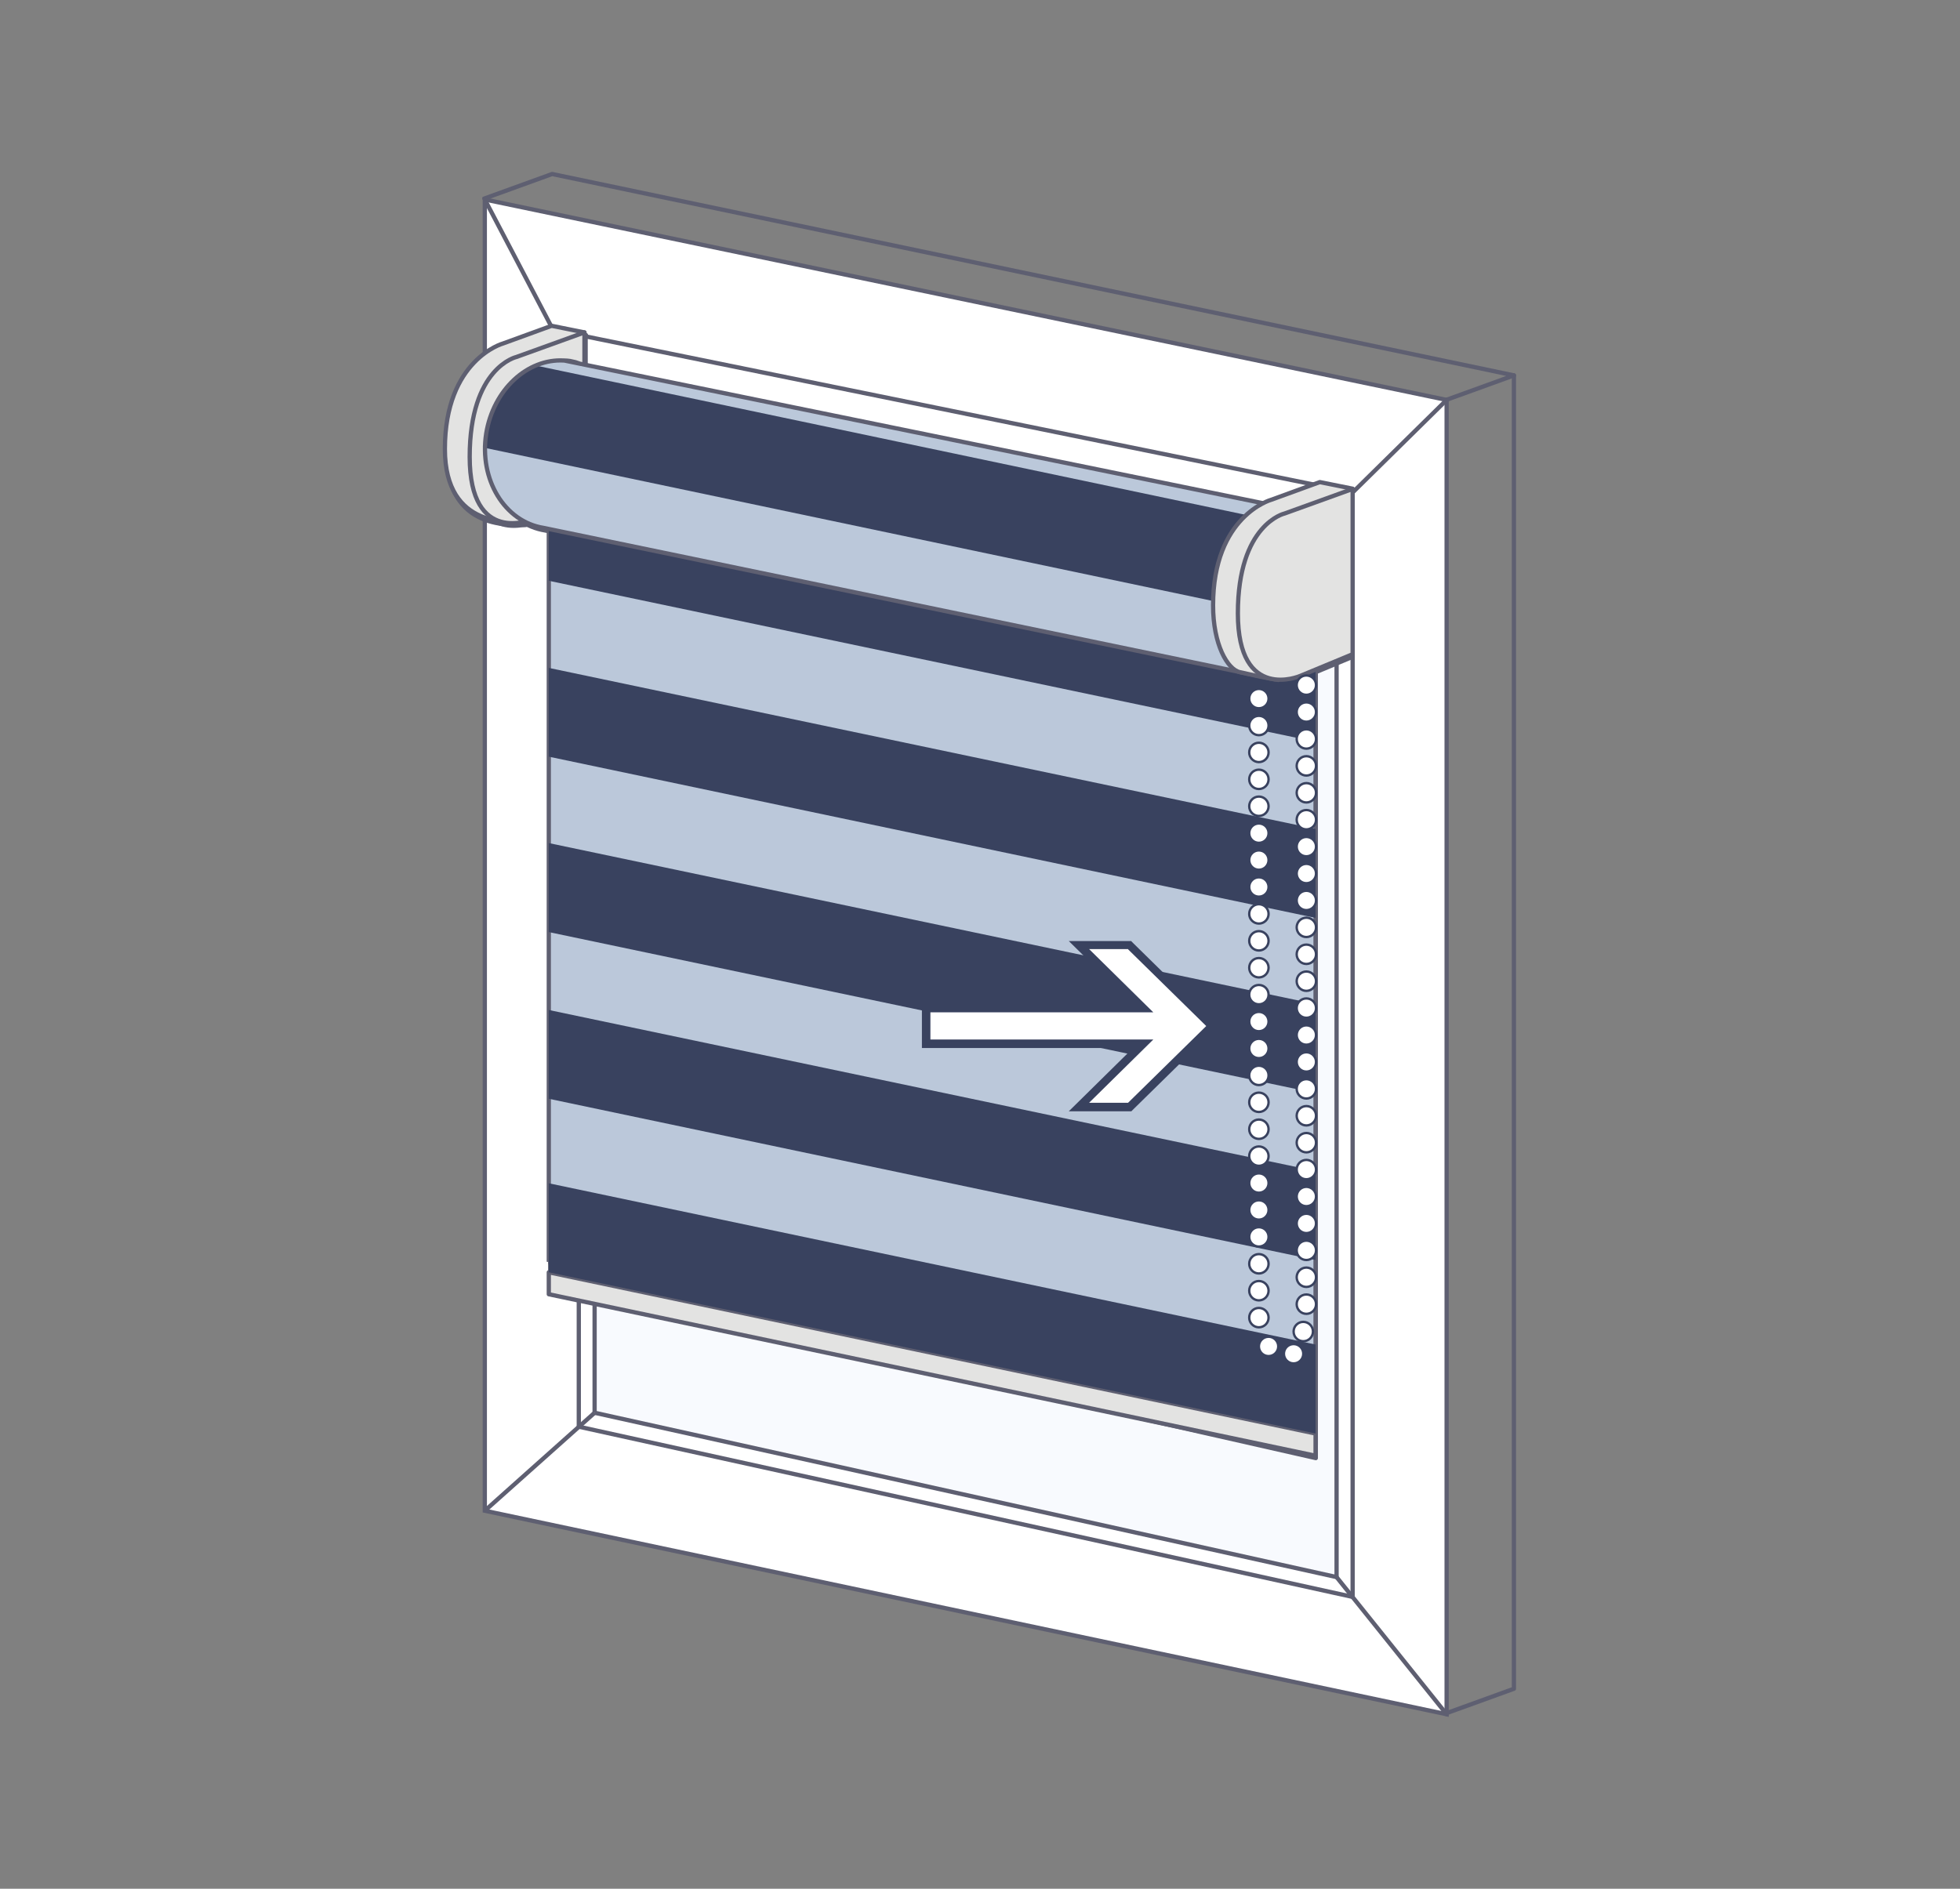 <?xml version="1.0" encoding="UTF-8"?>
<svg xmlns="http://www.w3.org/2000/svg" xmlns:xlink="http://www.w3.org/1999/xlink" id="Layer_1" viewBox="0 0 83 80">
  <rect x="0" y="0" width="83" height="80" fill="#808080" stroke="none"/>
  <defs>
    <clipPath id="clippath">
      <path d="M24.59,15.41c-.14-.05-.29-.09-.45-.12-.08-.01-.16-.02-.24-.02h-.02s0,0,0,0c-1.55-.09-2.99,1.24-3.29,3.09-.31,1.95.78,3.74,2.43,4l30.71,6.36,2.67-6.81-31.82-6.5Z" style="fill:#bbc8da; stroke:#5e5f71; stroke-miterlimit:10; stroke-width:.18px;"></path>
    </clipPath>
  </defs>
  <polygon points="61.26 16.94 20.53 8.45 20.53 63.99 61.26 72.61 61.26 16.94" style="fill:#fff; stroke:#5e5f71; stroke-miterlimit:10; stroke-width:.18px;"></polygon>
  <polygon points="25.18 38.19 25.18 59.84 56.6 66.8 56.6 28.15 25.18 26.11 25.18 38.19" style="fill:#f8fafe;"></polygon>
  <line x1="24.51" y1="60.43" x2="57.28" y2="67.64" style="fill:none; stroke:#5e5f71; stroke-miterlimit:10; stroke-width:.18px;"></line>
  <line x1="25.18" y1="59.84" x2="56.6" y2="66.8" style="fill:none; stroke:#5e5f71; stroke-miterlimit:10; stroke-width:.18px;"></line>
  <line x1="24.51" y1="20.99" x2="24.51" y2="60.43" style="fill:none; stroke:#5e5f71; stroke-miterlimit:10; stroke-width:.18px;"></line>
  <line x1="25.18" y1="20.5" x2="25.18" y2="59.84" style="fill:none; stroke:#5e5f71; stroke-miterlimit:10; stroke-width:.18px;"></line>
  <line x1="57.28" y1="26.95" x2="57.28" y2="67.64" style="fill:none; stroke:#5e5f71; stroke-miterlimit:10; stroke-width:.18px;"></line>
  <line x1="56.6" y1="26.11" x2="56.6" y2="66.8" style="fill:none; stroke:#5e5f71; stroke-miterlimit:10; stroke-width:.18px;"></line>
  <line x1="56.6" y1="66.8" x2="61.26" y2="72.61" style="fill:none; stroke:#5e5f71; stroke-linecap:round; stroke-linejoin:round; stroke-width:.18px;"></line>
  <line x1="25.18" y1="59.84" x2="20.53" y2="63.99" style="fill:none; stroke:#5e5f71; stroke-miterlimit:10; stroke-width:.18px;"></line>
  <line x1="57.28" y1="20.86" x2="61.26" y2="16.94" style="fill:none; stroke:#5e5f71; stroke-linecap:round; stroke-linejoin:round; stroke-width:.18px;"></line>
  <line x1="20.53" y1="8.45" x2="23.41" y2="13.95" style="fill:none; stroke:#5e5f71; stroke-miterlimit:10; stroke-width:.18px;"></line>
  <path d="M23.52,20.88l1.29-6.69-1.39-.28-2.06.75s-2.46.68-2.46,4.47c0,3.46,2.91,3.06,3.3,3.11s1.33-1.36,1.33-1.36Z" style="fill:#e3e3e2; stroke:#5e5f71; stroke-linecap:round; stroke-linejoin:round; stroke-width:.18px;"></path>
  <polyline points="20.51 8.41 23.38 7.37 64.11 15.9 61.24 16.94" style="fill:none; stroke:#5e5f71; stroke-linecap:round; stroke-linejoin:round; stroke-width:.18px;"></polyline>
  <polyline points="61.24 72.57 64.11 71.53 64.11 15.9" style="fill:none; stroke:#5e5f71; stroke-linecap:round; stroke-linejoin:round; stroke-width:.18px;"></polyline>
  <path d="M24.8,21.2v-7.01l-2.87,1.04s-1.97.44-1.97,4.23,2.63,2.65,2.63,2.65l2.21-.92Z" style="fill:#e3e3e2; stroke:#5e5f71; stroke-linecap:round; stroke-linejoin:round; stroke-width:.18px;"></path>
  <line x1="24.51" y1="14.19" x2="57.28" y2="20.86" style="fill:none; stroke:#5e5f71; stroke-miterlimit:10; stroke-width:.18px;"></line>
  <polygon points="55.72 28.27 23.3 20.51 23.3 53.48 55.72 61.1 55.72 28.27" style="fill:#bbc8da; stroke:#5e5f71; stroke-miterlimit:10; stroke-width:.18px;"></polygon>
  <polygon points="55.72 60.83 23.3 53.48 23.3 54.41 55.72 61.76 55.72 60.83" style="fill:#e3e3e2; stroke:#5e5f71; stroke-linecap:round; stroke-linejoin:round; stroke-width:.18px;"></polygon>
  <path d="M24.64,15.52c-.14-.05-.29-.09-.45-.12-.08-.01-.16-.02-.23-.02h-.02s0,0,0,0c-1.55-.09-2.99,1.24-3.28,3.09-.31,1.95.78,3.74,2.43,4l30.65,6.36,2.67-6.81-31.77-6.5Z" style="fill:#bbc8da; stroke:#5e5f71; stroke-miterlimit:10; stroke-width:.18px;"></path>
  <path d="M56,27.51l1.29-6.69-1.39-.28-2.06.75s-2.46.68-2.46,4.47c0,1.66.61,2.71,1.13,2.83,1.12.26,1.63.33,1.63.33l1.87-1.4Z" style="fill:#e3e3e2; stroke:#5e5f71; stroke-linecap:round; stroke-linejoin:round; stroke-width:.18px;"></path>
  <path d="M57.28,27.83v-7.01l-2.87,1.04s-1.97.44-1.97,4.23,2.63,2.65,2.63,2.65l2.21-.92Z" style="fill:#e3e3e2; stroke:#5e5f71; stroke-linecap:round; stroke-linejoin:round; stroke-width:.18px;"></path>
  <polygon points="52.88 29.15 52.01 28.99 52.01 28 52.88 28.16 52.88 29.15" style="fill:#e3e3e2; stroke:#5e5f71; stroke-linecap:round; stroke-linejoin:round; stroke-width:.18px;"></polygon>
  <polygon points="53.75 28.85 52.88 29.15 52.88 28.19 53.75 28.34 53.75 28.85" style="fill:#e3e3e2; stroke:#5e5f71; stroke-linecap:round; stroke-linejoin:round; stroke-width:.18px;"></polygon>
  <path d="M23.46,20.77l1.29-6.69-1.39-.28-2.06.75s-2.46.68-2.46,4.47c0,3.46,2.92,3.06,3.3,3.11s1.33-1.36,1.33-1.36Z" style="fill:#e3e3e2; stroke:#5e5f71; stroke-linecap:round; stroke-linejoin:round; stroke-width:.18px;"></path>
  <path d="M24.75,21.09v-7.01l-2.88,1.04s-1.98.44-1.98,4.23,2.64,2.65,2.64,2.65l2.22-.92Z" style="fill:#e3e3e2; stroke:#5e5f71; stroke-linecap:round; stroke-linejoin:round; stroke-width:.18px;"></path>
  <polygon points="55.71 28.16 23.24 20.4 23.24 53.37 55.71 60.99 55.71 28.16" style="fill:#bbc8da; stroke:#5e5f71; stroke-miterlimit:10; stroke-width:.18px;"></polygon>
  <polygon points="55.71 60.72 23.24 53.89 23.24 54.82 55.71 61.66 55.71 60.72" style="fill:#e3e3e2; stroke:#5e5f71; stroke-linecap:round; stroke-linejoin:round; stroke-width:.18px;"></polygon>
  <polygon points="55.71 27.65 23.24 20.83 23.24 24.6 55.71 31.42 55.71 27.65" style="fill:#39425f;"></polygon>
  <polygon points="55.71 35.11 23.24 28.29 23.24 32.05 55.71 38.88 55.71 35.11" style="fill:#39425f;"></polygon>
  <polygon points="55.71 42.53 23.24 35.71 23.24 39.48 55.71 46.3 55.71 42.53" style="fill:#39425f;"></polygon>
  <polygon points="55.71 49.6 23.24 42.78 23.24 46.54 55.71 53.37 55.71 49.6" style="fill:#39425f;"></polygon>
  <polygon points="55.71 56.95 23.24 50.12 23.24 53.89 55.71 60.72 55.71 56.95" style="fill:#39425f;"></polygon>
  <path d="M24.59,15.41c-.14-.05-.29-.09-.45-.12-.08-.01-.16-.02-.24-.02h-.02s0,0,0,0c-1.55-.09-2.99,1.24-3.29,3.09-.31,1.95.78,3.74,2.43,4l30.71,6.36,2.67-6.81-31.82-6.5Z" style="fill:#bbc8da;"></path>
  <g style="clip-path:url(#clippath);">
    <polygon points="53.76 22.02 19.82 14.88 19.82 18.82 53.76 25.96 53.76 22.02" style="fill:#39425f;"></polygon>
  </g>
  <path d="M24.59,15.41c-.14-.05-.29-.09-.45-.12-.08-.01-.16-.02-.24-.02h-.02s0,0,0,0c-1.55-.09-2.99,1.24-3.29,3.09-.31,1.95.78,3.74,2.43,4l30.71,6.36,2.67-6.81-31.82-6.5Z" style="fill:none; stroke:#5e5f71; stroke-miterlimit:10; stroke-width:.18px;"></path>
  <path d="M55.99,27.39l1.29-6.69-1.39-.28-2.06.75s-2.46.68-2.46,4.47c0,1.66.61,2.71,1.13,2.83,1.12.26,1.63.33,1.63.33l1.87-1.4Z" style="fill:#e3e3e2; stroke:#5e5f71; stroke-linecap:round; stroke-linejoin:round; stroke-width:.18px;"></path>
  <path d="M57.28,27.72v-7.01l-2.88,1.04s-1.98.44-1.98,4.23,2.64,2.65,2.64,2.65l2.22-.92Z" style="fill:#e3e3e2; stroke:#5e5f71; stroke-linecap:round; stroke-linejoin:round; stroke-width:.18px;"></path>
  <circle cx="53.31" cy="29.59" r=".41" style="fill:#fff; stroke:#39425f; stroke-miterlimit:10; stroke-width:.1px;"></circle>
  <circle cx="53.31" cy="30.73" r=".41" style="fill:#fff; stroke:#39425f; stroke-miterlimit:10; stroke-width:.1px;"></circle>
  <circle cx="53.31" cy="31.87" r=".41" style="fill:#fff; stroke:#39425f; stroke-miterlimit:10; stroke-width:.1px;"></circle>
  <circle cx="53.31" cy="33.01" r=".41" style="fill:#fff; stroke:#39425f; stroke-miterlimit:10; stroke-width:.1px;"></circle>
  <circle cx="53.31" cy="34.15" r=".41" style="fill:#fff; stroke:#39425f; stroke-miterlimit:10; stroke-width:.1px;"></circle>
  <circle cx="53.31" cy="35.29" r=".41" style="fill:#fff; stroke:#39425f; stroke-miterlimit:10; stroke-width:.1px;"></circle>
  <circle cx="53.31" cy="36.43" r=".41" style="fill:#fff; stroke:#39425f; stroke-miterlimit:10; stroke-width:.1px;"></circle>
  <circle cx="53.31" cy="37.57" r=".41" style="fill:#fff; stroke:#39425f; stroke-miterlimit:10; stroke-width:.1px;"></circle>
  <circle cx="53.31" cy="38.71" r=".41" style="fill:#fff; stroke:#39425f; stroke-miterlimit:10; stroke-width:.1px;"></circle>
  <circle cx="53.31" cy="39.85" r=".41" style="fill:#fff; stroke:#39425f; stroke-miterlimit:10; stroke-width:.1px;"></circle>
  <circle cx="53.31" cy="40.99" r=".41" style="fill:#fff; stroke:#39425f; stroke-miterlimit:10; stroke-width:.1px;"></circle>
  <circle cx="53.31" cy="42.13" r=".41" style="fill:#fff; stroke:#39425f; stroke-miterlimit:10; stroke-width:.1px;"></circle>
  <circle cx="53.31" cy="43.27" r=".41" style="fill:#fff; stroke:#39425f; stroke-miterlimit:10; stroke-width:.1px;"></circle>
  <circle cx="53.31" cy="44.41" r=".41" style="fill:#fff; stroke:#39425f; stroke-miterlimit:10; stroke-width:.1px;"></circle>
  <circle cx="53.31" cy="45.55" r=".41" style="fill:#fff; stroke:#39425f; stroke-miterlimit:10; stroke-width:.1px;"></circle>
  <circle cx="53.31" cy="46.69" r=".41" style="fill:#fff; stroke:#39425f; stroke-miterlimit:10; stroke-width:.1px;"></circle>
  <circle cx="53.31" cy="47.83" r=".41" style="fill:#fff; stroke:#39425f; stroke-miterlimit:10; stroke-width:.1px;"></circle>
  <circle cx="53.31" cy="48.97" r=".41" style="fill:#fff; stroke:#39425f; stroke-miterlimit:10; stroke-width:.1px;"></circle>
  <circle cx="53.31" cy="50.11" r=".41" style="fill:#fff; stroke:#39425f; stroke-miterlimit:10; stroke-width:.1px;"></circle>
  <circle cx="53.31" cy="51.25" r=".41" style="fill:#fff; stroke:#39425f; stroke-miterlimit:10; stroke-width:.1px;"></circle>
  <circle cx="53.31" cy="52.39" r=".41" style="fill:#fff; stroke:#39425f; stroke-miterlimit:10; stroke-width:.1px;"></circle>
  <circle cx="53.31" cy="53.53" r=".41" style="fill:#fff; stroke:#39425f; stroke-miterlimit:10; stroke-width:.1px;"></circle>
  <circle cx="53.31" cy="54.67" r=".41" style="fill:#fff; stroke:#39425f; stroke-miterlimit:10; stroke-width:.1px;"></circle>
  <circle cx="53.31" cy="55.81" r=".41" style="fill:#fff; stroke:#39425f; stroke-miterlimit:10; stroke-width:.1px;"></circle>
  <circle cx="55.32" cy="29.02" r=".41" style="fill:#fff; stroke:#39425f; stroke-miterlimit:10; stroke-width:.1px;"></circle>
  <circle cx="55.32" cy="30.16" r=".41" style="fill:#fff; stroke:#39425f; stroke-miterlimit:10; stroke-width:.1px;"></circle>
  <circle cx="55.32" cy="31.3" r=".41" style="fill:#fff; stroke:#39425f; stroke-miterlimit:10; stroke-width:.1px;"></circle>
  <circle cx="55.32" cy="32.44" r=".41" style="fill:#fff; stroke:#39425f; stroke-miterlimit:10; stroke-width:.1px;"></circle>
  <circle cx="55.32" cy="33.58" r=".41" style="fill:#fff; stroke:#39425f; stroke-miterlimit:10; stroke-width:.1px;"></circle>
  <circle cx="55.32" cy="34.72" r=".41" style="fill:#fff; stroke:#39425f; stroke-miterlimit:10; stroke-width:.1px;"></circle>
  <circle cx="55.32" cy="35.86" r=".41" style="fill:#fff; stroke:#39425f; stroke-miterlimit:10; stroke-width:.1px;"></circle>
  <circle cx="55.32" cy="37" r=".41" style="fill:#fff; stroke:#39425f; stroke-miterlimit:10; stroke-width:.1px;"></circle>
  <circle cx="55.32" cy="38.14" r=".41" style="fill:#fff; stroke:#39425f; stroke-miterlimit:10; stroke-width:.1px;"></circle>
  <circle cx="55.32" cy="39.28" r=".41" style="fill:#fff; stroke:#39425f; stroke-miterlimit:10; stroke-width:.1px;"></circle>
  <circle cx="55.32" cy="40.42" r=".41" style="fill:#fff; stroke:#39425f; stroke-miterlimit:10; stroke-width:.1px;"></circle>
  <circle cx="55.32" cy="41.56" r=".41" style="fill:#fff; stroke:#39425f; stroke-miterlimit:10; stroke-width:.1px;"></circle>
  <circle cx="55.32" cy="42.7" r=".41" style="fill:#fff; stroke:#39425f; stroke-miterlimit:10; stroke-width:.1px;"></circle>
  <circle cx="55.32" cy="43.84" r=".41" style="fill:#fff; stroke:#39425f; stroke-miterlimit:10; stroke-width:.1px;"></circle>
  <circle cx="55.32" cy="44.98" r=".41" style="fill:#fff; stroke:#39425f; stroke-miterlimit:10; stroke-width:.1px;"></circle>
  <circle cx="55.32" cy="46.12" r=".41" style="fill:#fff; stroke:#39425f; stroke-miterlimit:10; stroke-width:.1px;"></circle>
  <circle cx="55.32" cy="47.26" r=".41" style="fill:#fff; stroke:#39425f; stroke-miterlimit:10; stroke-width:.1px;"></circle>
  <circle cx="55.32" cy="48.4" r=".41" style="fill:#fff; stroke:#39425f; stroke-miterlimit:10; stroke-width:.1px;"></circle>
  <circle cx="55.32" cy="49.54" r=".41" style="fill:#fff; stroke:#39425f; stroke-miterlimit:10; stroke-width:.1px;"></circle>
  <circle cx="55.32" cy="50.68" r=".41" style="fill:#fff; stroke:#39425f; stroke-miterlimit:10; stroke-width:.1px;"></circle>
  <circle cx="55.32" cy="51.82" r=".41" style="fill:#fff; stroke:#39425f; stroke-miterlimit:10; stroke-width:.1px;"></circle>
  <circle cx="55.32" cy="52.96" r=".41" style="fill:#fff; stroke:#39425f; stroke-miterlimit:10; stroke-width:.1px;"></circle>
  <circle cx="55.32" cy="54.1" r=".41" style="fill:#fff; stroke:#39425f; stroke-miterlimit:10; stroke-width:.1px;"></circle>
  <circle cx="55.32" cy="55.24" r=".41" style="fill:#fff; stroke:#39425f; stroke-miterlimit:10; stroke-width:.1px;"></circle>
  <circle cx="53.72" cy="57.03" r=".41" style="fill:#fff; stroke:#39425f; stroke-miterlimit:10; stroke-width:.1px;"></circle>
  <circle cx="55.19" cy="56.4" r=".41" style="fill:#fff; stroke:#39425f; stroke-miterlimit:10; stroke-width:.1px;"></circle>
  <circle cx="54.78" cy="57.34" r=".41" style="fill:#fff; stroke:#39425f; stroke-miterlimit:10; stroke-width:.1px;"></circle>
  <polygon points="45.69 46.89 48.41 44.21 39.22 44.21 39.22 42.71 48.41 42.71 45.69 40.04 47.84 40.04 51.33 43.46 47.84 46.89 45.69 46.89" style="fill:#fff;"></polygon>
  <path d="M47.77,40.21l3.31,3.25-3.31,3.25h-1.65l2.72-2.68h-9.44v-1.15h9.44l-2.72-2.68h1.65M47.91,39.86h-2.65l.61.6,2.11,2.08h-8.94v1.85h8.94l-2.11,2.08-.61.6h2.65l.1-.1,3.31-3.25.25-.25-.25-.25-3.31-3.25-.1-.1h0Z" style="fill:#39425f;"></path>
</svg>
